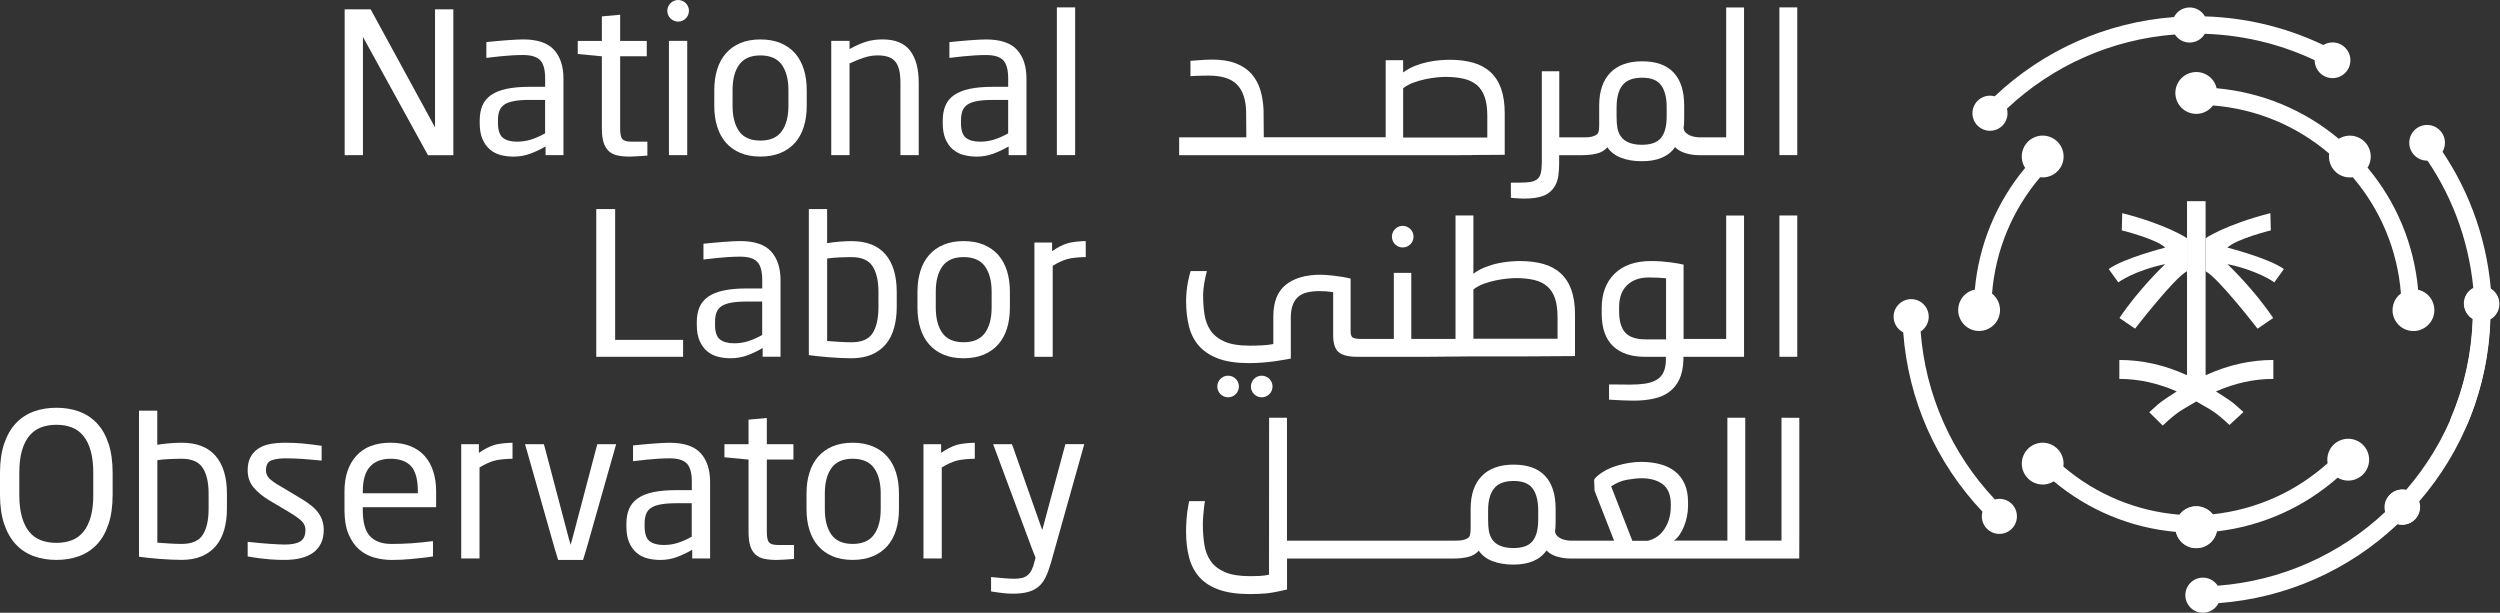 <svg width="204" height="50" viewBox="0 0 204 50" fill="none" xmlns="http://www.w3.org/2000/svg">
<rect x="0" y="0" width="204" height="50" fill="#333333" stroke="none"/>
<path d="M120.098 12.649C120.5 12.644 122.785 12.632 122.785 12.632V9.241C122.785 8.452 122.685 7.781 122.488 7.228C122.291 6.675 121.999 6.225 121.614 5.875C121.23 5.524 120.758 5.271 120.2 5.113C119.64 4.955 119 4.877 118.275 4.877C118.082 4.877 117.834 4.889 117.53 4.911C117.226 4.933 116.897 4.981 116.547 5.052C116.196 5.125 115.841 5.23 115.478 5.371C115.115 5.51 114.789 5.692 114.495 5.916V4.911H113.071V11.2H103.125L103.108 9.029C103.086 8.418 102.998 7.858 102.845 7.352C102.692 6.843 102.453 6.403 102.124 6.03C101.796 5.658 101.367 5.368 100.837 5.166C100.306 4.962 99.661 4.862 98.904 4.862C98.78 4.862 98.585 4.867 98.32 4.879C98.055 4.891 97.142 4.964 97.142 4.964V6.218C97.312 6.196 97.85 6.181 98.084 6.176C98.315 6.172 98.493 6.169 98.617 6.169C99.69 6.169 100.464 6.413 100.939 6.899C101.414 7.386 101.662 8.126 101.684 9.119L101.701 11.205H96.219V12.663H118.93C119.309 12.663 119.699 12.661 120.1 12.656M114.497 7.206C114.733 7.014 115.018 6.858 115.344 6.739C115.673 6.62 115.999 6.527 116.327 6.459C116.656 6.391 116.963 6.342 117.252 6.315C117.54 6.286 117.768 6.274 117.939 6.274C118.516 6.274 119.017 6.325 119.448 6.427C119.876 6.529 120.234 6.702 120.517 6.943C120.799 7.187 121.011 7.51 121.152 7.917C121.293 8.323 121.364 8.839 121.364 9.46V11.222H114.497V7.204V7.206Z" fill="white"/>
<path d="M124.38 16.204C125.034 16.204 125.563 16.126 125.964 15.968C126.366 15.81 126.68 15.532 126.906 15.138C127.03 14.912 127.115 14.646 127.159 14.342C127.203 14.038 127.227 13.704 127.227 13.341V12.662H129.109C129.528 12.662 129.917 12.621 130.28 12.536C130.643 12.451 130.935 12.278 131.161 12.02C131.421 12.404 131.796 12.689 132.288 12.877C132.78 13.064 133.342 13.156 133.975 13.156C135.253 13.156 136.156 12.772 136.686 12.003C136.901 12.229 137.185 12.395 137.543 12.502C137.899 12.609 138.264 12.662 138.636 12.662H142.314V0.609H140.856V11.204H138.636C138.546 11.204 138.432 11.192 138.298 11.17C138.162 11.148 138.03 11.109 137.899 11.051C137.77 10.995 137.653 10.915 137.551 10.815C137.448 10.713 137.392 10.584 137.38 10.425C137.402 10.301 137.417 10.16 137.422 10.002C137.426 9.844 137.429 9.698 137.429 9.561V8.612C137.429 7.424 137.142 6.526 136.565 5.917C135.988 5.306 135.136 5.002 134.004 5.002C132.872 5.002 132.006 5.314 131.402 5.934C130.798 6.555 130.494 7.448 130.494 8.614V10.243C130.494 10.435 130.477 10.598 130.443 10.735C130.421 10.847 130.36 10.934 130.265 10.997C130.168 11.061 130.058 11.107 129.934 11.141C129.81 11.175 129.683 11.195 129.552 11.2C129.423 11.204 129.318 11.207 129.238 11.207H127.237V5.815H125.813V13.242C125.813 13.614 125.784 13.911 125.728 14.133C125.672 14.354 125.57 14.52 125.424 14.632C125.278 14.743 125.085 14.819 124.847 14.853C124.611 14.887 124.304 14.904 123.932 14.904H123.287V16.141C123.401 16.163 123.82 16.18 124.007 16.192C124.195 16.204 124.314 16.209 124.372 16.209M131.916 8.731C131.916 7.952 132.076 7.358 132.398 6.952C132.719 6.545 133.254 6.341 133.999 6.341C134.744 6.341 135.25 6.548 135.55 6.959C135.849 7.373 136 7.962 136 8.731V9.51C136 10.289 135.847 10.868 135.542 11.248C135.238 11.628 134.712 11.815 133.965 11.815C133.422 11.815 132.982 11.708 132.643 11.494C132.305 11.28 132.084 10.934 131.981 10.46C131.935 10.199 131.913 9.883 131.913 9.51V8.731H131.916Z" fill="white"/>
<path d="M146.657 0.603H145.199V12.657H146.657V0.603Z" fill="white"/>
<path d="M135.722 30.421C135.586 30.676 135.391 30.876 135.138 31.017C134.885 31.158 134.578 31.256 134.223 31.307C133.867 31.358 133.463 31.385 133.011 31.385C132.831 31.385 132.592 31.382 132.297 31.377C132.003 31.372 131.489 31.37 131.297 31.37V32.609C131.353 32.621 131.725 32.631 131.874 32.643C132.02 32.653 132.183 32.663 132.356 32.667C132.531 32.672 132.706 32.677 132.882 32.684C133.057 32.689 133.201 32.692 133.315 32.692C133.902 32.692 134.442 32.638 134.934 32.531C135.425 32.424 135.846 32.244 136.197 31.988C136.547 31.733 136.825 31.394 137.027 30.971C137.231 30.547 137.343 30.019 137.365 29.386V29.116H139.653C139.846 29.116 140.053 29.121 140.272 29.116C140.493 29.111 140.907 29.116 140.907 29.116H142.314V17.585H140.856V27.658H137.38V21.592C136.949 21.495 135.902 21.3 134.734 21.3C133.446 21.3 132.451 21.646 131.75 22.334C131.049 23.023 130.698 23.963 130.698 25.148V25.572C130.698 26.76 131.003 27.646 131.613 28.235C132.224 28.821 133.098 29.116 134.242 29.116H135.936V29.425C135.924 29.834 135.851 30.168 135.715 30.423M134.274 27.692C133.517 27.692 132.969 27.512 132.628 27.149C132.29 26.787 132.12 26.205 132.12 25.404V25.066C132.12 24.287 132.336 23.688 132.772 23.269C133.208 22.851 133.797 22.641 134.544 22.641C134.827 22.641 135.075 22.646 135.289 22.658C135.503 22.67 135.725 22.688 135.951 22.709V27.694H134.274V27.692Z" fill="white"/>
<path d="M146.657 17.584H145.199V29.114H146.657V17.584Z" fill="white"/>
<path d="M145.691 34.085H145.37V44.114H142.412V34.085H140.954V44.114H136.59C136.76 44.002 136.914 43.841 137.057 43.632C137.198 43.422 137.32 43.191 137.422 42.935C137.524 42.682 137.602 42.412 137.658 42.13C137.714 41.847 137.744 41.57 137.744 41.3V40.978C137.744 40.401 137.651 39.905 137.464 39.486C137.276 39.068 137.013 38.727 136.675 38.462C136.337 38.196 135.933 38.002 135.463 37.877C134.993 37.753 134.482 37.69 133.929 37.69C133.591 37.69 133.25 37.719 132.912 37.775C132.574 37.831 132.245 37.909 131.928 38.004C131.612 38.099 131.32 38.218 131.055 38.359C130.789 38.5 130.56 38.656 130.368 38.824C130.188 38.97 130.139 39.048 130.081 39.145L130.115 40.046L131.709 44.116H128.146C128.056 44.116 127.941 44.104 127.807 44.082C127.671 44.06 127.54 44.021 127.408 43.963C127.279 43.907 127.162 43.826 127.06 43.727C126.958 43.624 126.902 43.495 126.89 43.337C126.912 43.213 126.926 43.072 126.931 42.913C126.936 42.755 126.939 42.609 126.939 42.473V41.524C126.939 40.336 126.651 39.438 126.074 38.829C125.498 38.218 124.646 37.914 123.514 37.914C122.382 37.914 121.515 38.225 120.912 38.846C120.308 39.467 120.004 40.36 120.004 41.524V43.152C120.004 43.344 119.987 43.507 119.953 43.644C119.931 43.758 119.87 43.843 119.775 43.907C119.68 43.97 119.568 44.016 119.444 44.05C119.32 44.084 119.193 44.104 119.062 44.109C118.933 44.114 118.828 44.116 118.748 44.116H105.017V34.087H103.559L103.552 45.387V46.896C103.315 46.952 103.038 46.986 102.773 46.998C102.507 47.01 102.257 47.015 102.018 47.015C101.147 47.015 100.458 46.906 99.949 46.684C99.44 46.462 99.053 46.161 98.788 45.776C98.523 45.391 98.35 44.939 98.272 44.42C98.192 43.899 98.153 43.347 98.153 42.758C98.153 42.565 98.165 42.332 98.187 42.054C98.209 41.777 98.269 41.156 98.323 40.893H97.035C97.001 41.064 96.904 41.567 96.882 41.767C96.86 41.964 96.841 42.164 96.824 42.361C96.807 42.558 96.794 42.745 96.79 42.921C96.785 43.096 96.782 43.24 96.782 43.354C96.782 44.157 96.867 44.875 97.035 45.508C97.206 46.141 97.491 46.679 97.892 47.12C98.294 47.56 98.827 47.896 99.494 48.127C100.161 48.359 100.991 48.475 101.986 48.475C102.483 48.475 102.945 48.456 103.369 48.417C103.792 48.378 104.666 48.196 105.022 48.103V45.576H118.616C119.035 45.576 119.424 45.535 119.787 45.45C120.15 45.365 120.442 45.192 120.668 44.934C120.929 45.318 121.304 45.603 121.795 45.791C122.287 45.978 122.849 46.071 123.482 46.071C124.76 46.071 125.663 45.686 126.194 44.917C126.408 45.143 126.693 45.309 127.05 45.416C127.406 45.523 127.771 45.576 128.143 45.576H146.818C146.818 45.576 146.825 43.576 146.825 43.405V34.09H145.689L145.691 34.085ZM125.517 42.417C125.517 43.196 125.364 43.775 125.059 44.155C124.755 44.535 124.229 44.722 123.482 44.722C122.939 44.722 122.499 44.615 122.16 44.401C121.822 44.187 121.6 43.841 121.498 43.366C121.452 43.106 121.43 42.789 121.43 42.417V41.638C121.43 40.859 121.591 40.265 121.914 39.859C122.236 39.452 122.771 39.248 123.516 39.248C124.261 39.248 124.767 39.455 125.067 39.866C125.366 40.28 125.517 40.869 125.517 41.638V42.417ZM136.337 41.331C136.337 42.02 136.169 42.626 135.835 43.145C135.502 43.666 135.042 43.992 134.453 44.128H133.199L131.471 39.686C131.89 39.404 132.33 39.223 132.793 39.143C133.255 39.065 133.635 39.024 133.929 39.024C134.674 39.024 135.263 39.192 135.692 39.525C136.12 39.859 136.337 40.399 136.337 41.144V41.331Z" fill="white"/>
<path d="M35.499 10.303V10.395L35.448 10.303L30.244 0.759H28.124V12.661C28.124 12.661 28.153 12.639 28.209 12.661C28.265 12.683 28.431 12.661 28.431 12.661H29.616V3.015C29.616 3.015 29.662 3.1 29.684 3.134L34.922 12.664H36.992V0.761H35.499V10.305V10.303Z" fill="white"/>
<path d="M44.519 11.947V12.658H45.977V6.402C45.977 5.407 45.719 4.628 45.205 4.063C44.691 3.498 43.847 3.216 42.671 3.216C42.094 3.216 40.485 3.342 39.687 3.437V4.723C40.025 4.688 41.432 4.489 42.671 4.489C43.338 4.489 43.808 4.63 44.078 4.912C44.348 5.195 44.484 5.691 44.484 6.404V7.084H43.231C42.474 7.084 41.834 7.14 41.315 7.254C40.794 7.368 40.376 7.539 40.052 7.77C39.731 8.001 39.497 8.291 39.356 8.634C39.215 8.98 39.144 9.377 39.144 9.829V10.034C39.144 10.564 39.219 11.005 39.373 11.355C39.526 11.706 39.728 11.988 39.984 12.203C40.237 12.417 40.532 12.568 40.865 12.653C41.198 12.738 41.547 12.779 41.907 12.779C42.381 12.779 42.834 12.702 43.263 12.543C43.691 12.385 44.11 12.188 44.516 11.949M41.04 11.246C40.77 11.037 40.634 10.628 40.634 10.017V9.812C40.634 9.508 40.673 9.25 40.753 9.041C40.831 8.831 40.967 8.661 41.16 8.532C41.352 8.403 41.617 8.306 41.955 8.245C42.294 8.181 42.717 8.152 43.226 8.152H44.48V10.881C44.073 11.107 43.688 11.278 43.326 11.39C42.963 11.502 42.586 11.56 42.189 11.56C41.693 11.56 41.308 11.455 41.035 11.246" fill="white"/>
<path d="M49.114 10.505C49.114 10.97 49.163 11.347 49.258 11.642C49.353 11.936 49.494 12.167 49.681 12.338C49.869 12.508 50.105 12.622 50.395 12.686C50.682 12.749 51.025 12.778 51.419 12.778C51.578 12.778 51.758 12.771 51.962 12.754C52.167 12.737 52.658 12.717 52.826 12.695V11.559H51.522C51.183 11.559 50.945 11.498 50.808 11.374C50.672 11.25 50.604 10.957 50.604 10.495V4.592H52.775V3.339H50.604V1.202L49.112 1.338V3.339H47.145V4.407L49.112 4.595V10.512L49.114 10.505Z" fill="white"/>
<path d="M56.078 3.334H54.927H54.689H54.586V12.659H56.078V3.334Z" fill="white"/>
<path d="M65.829 7.353C65.829 6.732 65.751 6.165 65.592 5.659C65.434 5.15 65.196 4.715 64.882 4.354C64.565 3.992 64.168 3.712 63.694 3.514C63.219 3.317 62.671 3.218 62.048 3.218C61.425 3.218 60.882 3.317 60.413 3.514C59.943 3.712 59.551 3.992 59.234 4.354C58.918 4.717 58.679 5.15 58.524 5.659C58.365 6.168 58.285 6.732 58.285 7.353V8.641C58.285 9.261 58.363 9.829 58.524 10.335C58.682 10.844 58.918 11.279 59.234 11.64C59.551 12.002 59.943 12.282 60.413 12.479C60.882 12.677 61.428 12.776 62.048 12.776C62.669 12.776 63.219 12.677 63.694 12.479C64.168 12.282 64.563 12.002 64.882 11.64C65.198 11.277 65.434 10.844 65.592 10.335C65.751 9.826 65.829 9.261 65.829 8.641V7.353ZM64.336 8.641C64.336 9.522 64.151 10.216 63.786 10.717C63.419 11.221 62.839 11.472 62.048 11.472C61.257 11.472 60.666 11.216 60.31 10.71C59.955 10.201 59.777 9.512 59.777 8.641V7.353C59.777 6.472 59.957 5.778 60.32 5.277C60.683 4.773 61.257 4.522 62.048 4.522C62.839 4.522 63.433 4.775 63.794 5.284C64.154 5.793 64.336 6.482 64.336 7.353V8.641Z" fill="white"/>
<path d="M74.967 12.66V6.743C74.967 5.613 74.733 4.742 74.263 4.131C73.794 3.52 73.046 3.216 72.017 3.216C71.508 3.216 71.05 3.282 70.644 3.413C70.237 3.544 69.797 3.742 69.322 4.004V3.333H67.83V12.658H69.322V5.18C69.719 4.988 70.108 4.83 70.493 4.705C70.878 4.581 71.25 4.52 71.613 4.52C71.929 4.52 72.207 4.557 72.443 4.63C72.679 4.703 72.876 4.825 73.027 4.993C73.18 5.163 73.292 5.389 73.365 5.679C73.438 5.966 73.475 6.324 73.475 6.753V12.658H74.967V12.66Z" fill="white"/>
<path d="M87.732 0.603H86.24V12.657H87.732V0.603Z" fill="white"/>
<path d="M48.655 17.061V29.114H55.741V27.734H50.196V17.061H48.655Z" fill="white"/>
<path d="M71.119 28.937C71.582 28.74 71.966 28.46 72.273 28.097C72.578 27.734 72.804 27.294 72.952 26.775C73.098 26.255 73.174 25.68 73.174 25.047V23.828C73.174 22.494 72.865 21.469 72.249 20.751C71.633 20.033 70.708 19.675 69.476 19.675C69.204 19.675 68.887 19.69 68.527 19.716C68.164 19.746 67.821 19.787 67.493 19.843V17.061H66.001V28.976C66.882 29.102 68.349 29.234 69.476 29.234C70.109 29.234 70.657 29.134 71.122 28.937M67.495 27.827V21.097C67.631 21.075 67.787 21.055 67.962 21.038C68.138 21.021 68.315 21.009 68.496 21.004C68.676 20.999 68.851 20.992 69.021 20.987C69.192 20.982 69.343 20.98 69.479 20.98C70.304 20.98 70.879 21.228 71.2 21.725C71.521 22.221 71.682 22.922 71.682 23.828V25.047C71.682 25.974 71.523 26.685 71.207 27.184C70.891 27.681 70.314 27.929 69.479 27.929C69.184 27.929 68.853 27.917 68.488 27.895C68.121 27.873 67.79 27.851 67.498 27.827" fill="white"/>
<path d="M81.461 28.098C81.778 27.737 82.014 27.302 82.172 26.793C82.33 26.284 82.408 25.72 82.408 25.099V23.811C82.408 23.191 82.33 22.623 82.172 22.115C82.014 21.606 81.775 21.17 81.461 20.81C81.145 20.45 80.748 20.17 80.273 19.97C79.799 19.773 79.251 19.673 78.628 19.673C78.005 19.673 77.462 19.773 76.992 19.97C76.522 20.167 76.13 20.447 75.814 20.81C75.498 21.173 75.259 21.606 75.103 22.115C74.945 22.623 74.865 23.188 74.865 23.811V25.099C74.865 25.72 74.943 26.287 75.103 26.793C75.261 27.302 75.498 27.737 75.814 28.098C76.13 28.46 76.522 28.74 76.992 28.937C77.462 29.135 78.007 29.234 78.628 29.234C79.249 29.234 79.799 29.135 80.273 28.937C80.748 28.74 81.142 28.46 81.461 28.098ZM80.918 25.096C80.918 25.978 80.733 26.671 80.368 27.173C80.001 27.677 79.421 27.927 78.63 27.927C77.839 27.927 77.248 27.674 76.892 27.165C76.537 26.657 76.359 25.968 76.359 25.096V23.809C76.359 22.928 76.539 22.234 76.902 21.733C77.265 21.229 77.839 20.978 78.63 20.978C79.421 20.978 80.015 21.231 80.376 21.74C80.736 22.248 80.918 22.937 80.918 23.809V25.096Z" fill="white"/>
<path d="M85.85 20.496V19.79H84.409V29.115H85.901V21.689C86.33 21.428 86.729 21.246 87.096 21.139C87.464 21.031 88.201 20.978 88.596 20.978V19.673C88.211 19.673 87.469 19.736 87.079 19.861C86.69 19.987 86.279 20.199 85.85 20.496Z" fill="white"/>
<path d="M7.899 34.526C7.49 34.098 7.008 33.781 6.446 33.577C5.886 33.372 5.27 33.273 4.603 33.273C3.936 33.273 3.32 33.375 2.76 33.577C2.2 33.781 1.716 34.098 1.307 34.526C0.898 34.957 0.579 35.507 0.348 36.179C0.117 36.851 0 37.656 0 38.596V40.365C0 41.303 0.117 42.108 0.348 42.783C0.579 43.454 0.901 44.007 1.307 44.435C1.714 44.866 2.198 45.18 2.76 45.385C3.32 45.589 3.936 45.689 4.603 45.689C5.27 45.689 5.886 45.587 6.446 45.385C7.005 45.18 7.49 44.864 7.899 44.435C8.305 44.007 8.624 43.454 8.85 42.783C9.077 42.111 9.191 41.305 9.191 40.365V38.596C9.191 37.659 9.077 36.853 8.85 36.179C8.624 35.507 8.308 34.954 7.899 34.526ZM7.614 40.365C7.614 41.079 7.543 41.682 7.402 42.179C7.261 42.675 7.061 43.084 6.801 43.398C6.543 43.715 6.226 43.944 5.854 44.085C5.482 44.226 5.065 44.297 4.603 44.297C4.14 44.297 3.722 44.226 3.342 44.085C2.965 43.944 2.646 43.715 2.388 43.398C2.13 43.082 1.928 42.675 1.787 42.179C1.645 41.682 1.575 41.076 1.575 40.365V38.596C1.575 37.883 1.645 37.279 1.787 36.782C1.928 36.286 2.13 35.879 2.395 35.56C2.66 35.244 2.979 35.015 3.349 34.874C3.722 34.733 4.138 34.662 4.6 34.662C5.063 34.662 5.479 34.733 5.852 34.874C6.224 35.015 6.538 35.244 6.798 35.56C7.057 35.877 7.259 36.283 7.4 36.782C7.541 37.279 7.611 37.885 7.611 38.596V40.365H7.614Z" fill="white"/>
<path d="M24.548 40.672L22.871 39.671C22.474 39.445 22.182 39.238 21.99 39.053C21.797 38.865 21.703 38.644 21.703 38.383C21.703 37.955 21.846 37.682 22.136 37.571C22.423 37.459 22.805 37.4 23.28 37.4C23.755 37.4 24.239 37.417 24.728 37.451C25.22 37.485 25.953 37.561 26.245 37.583V36.378C25.848 36.31 25.105 36.227 24.66 36.185C24.215 36.147 23.752 36.127 23.277 36.127C22.837 36.127 22.43 36.161 22.058 36.229C21.686 36.297 21.362 36.419 21.092 36.594C20.821 36.77 20.605 37.001 20.447 37.291C20.288 37.578 20.21 37.943 20.21 38.383C20.21 38.926 20.369 39.386 20.685 39.766C21.002 40.146 21.42 40.492 21.939 40.808L23.65 41.825C24.137 42.12 24.47 42.363 24.65 42.553C24.83 42.745 24.923 42.972 24.923 43.232C24.923 43.695 24.782 44.011 24.499 44.182C24.217 44.352 23.798 44.435 23.246 44.435C23.088 44.435 22.9 44.43 22.686 44.418C22.472 44.406 22.241 44.393 21.99 44.376C21.741 44.359 21.496 44.34 21.252 44.318C21.009 44.296 20.413 44.235 20.21 44.213V45.404C20.532 45.457 20.997 45.537 21.245 45.564C21.493 45.593 21.739 45.618 21.983 45.64C22.226 45.661 22.457 45.676 22.679 45.681C22.9 45.686 23.088 45.688 23.246 45.688C23.72 45.688 24.154 45.64 24.543 45.545C24.933 45.45 25.266 45.301 25.544 45.104C25.821 44.907 26.035 44.651 26.189 44.342C26.342 44.031 26.417 43.661 26.417 43.232C26.417 42.736 26.281 42.288 26.011 41.894C25.741 41.499 25.254 41.09 24.553 40.674" fill="white"/>
<path d="M34.648 37.203C34.339 36.858 33.952 36.592 33.49 36.407C33.027 36.22 32.487 36.127 31.866 36.127C30.649 36.127 29.717 36.483 29.074 37.196C28.432 37.909 28.11 38.875 28.11 40.095V41.621C28.11 42.412 28.22 43.067 28.441 43.588C28.663 44.109 28.95 44.523 29.305 44.834C29.661 45.146 30.072 45.365 30.535 45.496C30.997 45.625 31.472 45.691 31.959 45.691C32.536 45.691 33.064 45.667 33.543 45.615C34.023 45.564 34.846 45.494 35.332 45.404V44.153C34.936 44.209 34.103 44.301 33.543 44.335C32.983 44.369 32.455 44.386 31.959 44.386C31.18 44.386 30.591 44.177 30.196 43.758C29.8 43.34 29.602 42.629 29.602 41.621V41.385H35.588V40.097C35.588 39.498 35.51 38.953 35.352 38.462C35.194 37.97 34.96 37.551 34.651 37.208M34.098 40.251H29.605V40.097C29.605 39.182 29.8 38.51 30.189 38.079C30.578 37.651 31.141 37.434 31.876 37.434C32.611 37.434 33.178 37.639 33.546 38.045C33.913 38.452 34.096 39.136 34.096 40.097V40.251H34.098Z" fill="white"/>
<path d="M48.654 36.567L46.704 43.959C46.648 44.164 46.563 44.451 46.563 44.451C46.563 44.451 46.478 44.164 46.419 43.959L44.47 36.567C44.402 36.353 44.382 36.246 44.382 36.246H42.841C42.841 36.246 42.951 36.618 42.961 36.652L45.249 44.721C45.361 45.106 45.543 45.688 45.543 45.688H47.578C47.578 45.688 47.761 45.106 47.873 44.721L50.161 36.652C50.173 36.618 50.28 36.246 50.28 36.246H48.739C48.739 36.246 48.72 36.353 48.652 36.567" fill="white"/>
<path d="M72.409 37.264C72.092 36.901 71.695 36.621 71.221 36.424C70.746 36.227 70.198 36.127 69.575 36.127C68.952 36.127 68.409 36.227 67.939 36.424C67.47 36.621 67.078 36.901 66.761 37.264C66.445 37.627 66.206 38.06 66.051 38.569C65.892 39.077 65.812 39.642 65.812 40.265V41.553C65.812 42.173 65.89 42.741 66.051 43.247C66.209 43.756 66.445 44.191 66.761 44.552C67.078 44.914 67.47 45.194 67.939 45.391C68.409 45.589 68.954 45.688 69.575 45.688C70.196 45.688 70.746 45.589 71.221 45.391C71.695 45.194 72.09 44.914 72.409 44.552C72.725 44.191 72.961 43.756 73.119 43.247C73.277 42.738 73.355 42.173 73.355 41.553V40.265C73.355 39.644 73.277 39.077 73.119 38.569C72.961 38.06 72.722 37.624 72.409 37.264ZM71.866 41.553C71.866 42.434 71.681 43.128 71.316 43.629C70.948 44.133 70.369 44.384 69.578 44.384C68.787 44.384 68.195 44.13 67.84 43.622C67.484 43.113 67.307 42.424 67.307 41.553V40.265C67.307 39.384 67.487 38.69 67.849 38.189C68.212 37.685 68.787 37.434 69.578 37.434C70.369 37.434 70.963 37.687 71.323 38.196C71.683 38.705 71.866 39.394 71.866 40.265V41.553Z" fill="white"/>
<path d="M77.772 12.202C78.025 12.416 78.32 12.567 78.653 12.652C78.987 12.737 79.335 12.779 79.695 12.779C80.17 12.779 80.623 12.701 81.051 12.543C81.48 12.384 81.898 12.187 82.305 11.949V12.659H82.643H83.422H83.658H83.76V6.404C83.76 5.408 83.502 4.629 82.989 4.065C82.475 3.5 81.63 3.218 80.455 3.218C79.878 3.218 78.269 3.344 77.471 3.439V4.724C77.809 4.69 79.216 4.491 80.455 4.491C81.122 4.491 81.591 4.632 81.862 4.914C82.132 5.196 82.268 5.693 82.268 6.406V7.085H81.015C80.258 7.085 79.617 7.141 79.099 7.256C78.578 7.37 78.159 7.541 77.836 7.772C77.514 8.003 77.281 8.293 77.139 8.636C76.998 8.982 76.928 9.378 76.928 9.831V10.036C76.928 10.566 77.003 11.007 77.156 11.357C77.31 11.708 77.512 11.99 77.767 12.204M78.42 9.814C78.42 9.51 78.459 9.252 78.539 9.042C78.617 8.833 78.753 8.663 78.946 8.534C79.138 8.405 79.403 8.307 79.742 8.246C80.08 8.183 80.504 8.154 81.012 8.154H82.266V10.883C81.859 11.109 81.475 11.279 81.112 11.391C80.749 11.503 80.372 11.562 79.975 11.562C79.479 11.562 79.094 11.457 78.822 11.248C78.551 11.038 78.415 10.629 78.415 10.018V9.814H78.42Z" fill="white"/>
<path d="M60.98 28.995C61.408 28.837 61.827 28.639 62.233 28.401V29.112H63.691V22.856C63.691 21.86 63.433 21.081 62.92 20.517C62.406 19.952 61.562 19.67 60.386 19.67C59.809 19.67 58.2 19.796 57.402 19.891V21.176C57.74 21.142 59.147 20.943 60.386 20.943C61.053 20.943 61.523 21.084 61.793 21.366C62.063 21.649 62.199 22.145 62.199 22.858V23.538H60.946C60.189 23.538 59.549 23.593 59.03 23.708C58.509 23.822 58.09 23.993 57.767 24.224C57.446 24.455 57.212 24.745 57.071 25.088C56.929 25.434 56.859 25.83 56.859 26.283V26.488C56.859 27.018 56.934 27.459 57.088 27.809C57.241 28.16 57.443 28.442 57.699 28.657C57.952 28.871 58.246 29.022 58.58 29.107C58.913 29.192 59.261 29.233 59.622 29.233C60.096 29.233 60.549 29.155 60.977 28.997M58.349 26.471V26.266C58.349 25.962 58.388 25.704 58.468 25.494C58.546 25.285 58.682 25.115 58.874 24.986C59.067 24.857 59.332 24.759 59.67 24.699C60.009 24.635 60.432 24.606 60.941 24.606H62.194V27.335C61.788 27.561 61.403 27.732 61.041 27.843C60.678 27.958 60.301 28.014 59.904 28.014C59.407 28.014 59.023 27.909 58.75 27.7C58.48 27.491 58.344 27.082 58.344 26.471" fill="white"/>
<path d="M121.213 21.793C120.85 21.931 120.524 22.114 120.229 22.338V17.584H118.771V27.656H115.161V22.265H113.737V27.656H111.091C110.741 27.656 110.507 27.62 110.388 27.547C110.269 27.474 110.21 27.301 110.21 27.031V22.732C109.4 22.532 108.244 22.418 107.769 22.418C106.559 22.418 105.612 22.688 104.928 23.231C104.244 23.774 103.903 24.643 103.903 25.843V28.073C103.643 28.129 103.324 28.165 102.979 28.182C102.633 28.199 102.297 28.206 101.971 28.206C101.099 28.206 100.413 28.092 99.912 27.868C99.408 27.642 99.03 27.34 98.775 26.96C98.522 26.581 98.356 26.14 98.283 25.639C98.21 25.135 98.174 24.67 98.174 24.105C98.174 23.423 98.349 22.625 98.48 22.121H97.159C97.049 22.413 96.786 23.46 96.786 24.546C96.786 25.315 96.864 26.013 97.022 26.639C97.18 27.267 97.458 27.8 97.852 28.241C98.247 28.681 98.772 29.022 99.43 29.265C100.084 29.509 100.914 29.63 101.922 29.63C103.504 29.63 104.911 29.336 105.33 29.258V25.943C105.33 25.514 105.383 25.157 105.491 24.874C105.598 24.592 105.751 24.368 105.948 24.205C106.145 24.042 106.389 23.925 106.676 23.857C106.963 23.788 107.289 23.755 107.652 23.755C107.856 23.755 108.039 23.759 108.202 23.771C108.365 23.784 108.56 23.806 108.786 23.84V27.35C108.786 28.017 108.932 28.477 109.227 28.732C109.521 28.985 110.023 29.114 110.736 29.114H116.517L120.229 29.08H124.662C125.041 29.08 125.431 29.078 125.832 29.073C126.234 29.068 128.52 29.056 128.52 29.056V25.665C128.52 24.877 128.42 24.205 128.223 23.652C128.026 23.1 127.733 22.649 127.349 22.299C126.964 21.948 126.492 21.695 125.932 21.537C125.372 21.379 124.732 21.301 124.009 21.301C123.817 21.301 123.569 21.313 123.264 21.335C122.96 21.357 122.632 21.405 122.281 21.476C121.931 21.547 121.575 21.656 121.213 21.795M123.671 22.691C124.248 22.691 124.749 22.742 125.18 22.844C125.609 22.946 125.966 23.119 126.249 23.36C126.531 23.604 126.743 23.927 126.884 24.336C127.025 24.743 127.096 25.256 127.096 25.879V27.642H120.229V23.623C120.465 23.431 120.748 23.275 121.076 23.158C121.405 23.039 121.731 22.946 122.06 22.878C122.388 22.81 122.695 22.764 122.985 22.735C123.272 22.705 123.501 22.693 123.671 22.693" fill="white"/>
<path d="M54.64 36.127C54.063 36.127 52.454 36.254 51.656 36.349V37.634C51.994 37.6 53.401 37.4 54.64 37.4C55.307 37.4 55.777 37.541 56.047 37.824C56.317 38.106 56.453 38.603 56.453 39.316V39.995H55.2C54.443 39.995 53.803 40.051 53.284 40.165C52.763 40.277 52.344 40.45 52.021 40.681C51.699 40.913 51.466 41.202 51.325 41.545C51.183 41.891 51.113 42.288 51.113 42.741V42.945C51.113 43.476 51.188 43.916 51.342 44.267C51.495 44.617 51.697 44.9 51.953 45.114C52.208 45.328 52.5 45.479 52.834 45.564C53.167 45.649 53.515 45.691 53.876 45.691C54.35 45.691 54.803 45.613 55.231 45.455C55.66 45.296 56.078 45.099 56.485 44.861V45.572H57.943V39.316C57.943 38.32 57.685 37.541 57.171 36.977C56.658 36.412 55.813 36.13 54.637 36.13M56.451 43.792C56.044 44.019 55.66 44.189 55.297 44.301C54.934 44.415 54.557 44.471 54.16 44.471C53.664 44.471 53.279 44.367 53.007 44.157C52.736 43.948 52.6 43.539 52.6 42.928V42.724C52.6 42.419 52.639 42.161 52.719 41.952C52.797 41.743 52.934 41.572 53.126 41.443C53.318 41.314 53.583 41.217 53.922 41.156C54.26 41.095 54.684 41.063 55.192 41.063H56.446V43.792H56.451Z" fill="white"/>
<path d="M14.818 36.127C14.548 36.127 14.229 36.142 13.869 36.169C13.506 36.198 13.163 36.239 12.834 36.295V33.513H11.342V45.428C12.223 45.554 13.691 45.686 14.818 45.686C15.451 45.686 15.999 45.586 16.464 45.389C16.926 45.192 17.311 44.912 17.617 44.549C17.922 44.189 18.148 43.746 18.297 43.227C18.443 42.709 18.518 42.132 18.518 41.499V40.28C18.518 38.946 18.209 37.921 17.593 37.203C16.977 36.485 16.052 36.127 14.821 36.127M17.023 41.502C17.023 42.429 16.865 43.14 16.549 43.639C16.232 44.135 15.655 44.384 14.821 44.384C14.526 44.384 14.195 44.372 13.83 44.35C13.462 44.328 13.131 44.306 12.839 44.282V37.551C12.976 37.529 13.129 37.507 13.304 37.493C13.479 37.476 13.657 37.464 13.837 37.459C14.017 37.454 14.193 37.447 14.363 37.442C14.533 37.437 14.684 37.434 14.821 37.434C15.646 37.434 16.22 37.683 16.542 38.179C16.863 38.676 17.023 39.377 17.023 40.282V41.502Z" fill="white"/>
<path d="M76.796 36.952V36.246H75.355V45.571H76.847V38.144C77.275 37.886 77.675 37.701 78.042 37.594C78.41 37.487 79.147 37.434 79.542 37.434V36.129C79.157 36.129 78.415 36.192 78.025 36.319C77.636 36.445 77.224 36.657 76.796 36.954" fill="white"/>
<path d="M39.077 36.952V36.246H37.636V45.571H39.128V38.144C39.556 37.886 39.956 37.701 40.323 37.594C40.691 37.487 41.428 37.434 41.822 37.434V36.129C41.438 36.129 40.695 36.192 40.306 36.319C39.916 36.445 39.505 36.657 39.077 36.954" fill="white"/>
<path d="M62.777 44.28C62.641 44.156 62.573 43.864 62.573 43.401V37.498H64.744V36.245H62.573V34.108L61.081 34.244V36.245H59.114V37.313L61.081 37.501V43.418C61.081 43.883 61.129 44.26 61.224 44.555C61.319 44.849 61.46 45.081 61.648 45.251C61.835 45.421 62.071 45.536 62.361 45.599C62.648 45.66 62.991 45.692 63.386 45.692C63.544 45.692 63.724 45.684 63.928 45.667C64.133 45.65 64.625 45.631 64.793 45.609V44.472H63.488C63.15 44.472 62.911 44.409 62.777 44.287" fill="white"/>
<path d="M85.048 43.259L82.694 36.567C82.607 36.353 82.577 36.246 82.577 36.246H81.037C81.037 36.246 81.178 36.618 81.192 36.653L84.191 44.722C84.286 44.972 84.418 45.303 84.498 45.505L84.43 45.783C84.362 46.077 84.279 46.316 84.184 46.503C84.089 46.691 83.975 46.837 83.846 46.944C83.717 47.051 83.561 47.124 83.381 47.166C83.201 47.204 82.991 47.224 82.753 47.224C82.56 47.224 82.31 47.212 81.998 47.19C81.686 47.168 81.063 47.109 80.871 47.088V48.261C81.153 48.309 81.63 48.373 81.896 48.402C82.161 48.431 82.412 48.443 82.65 48.443C83.137 48.443 83.546 48.397 83.88 48.307C84.213 48.217 84.498 48.073 84.737 47.874C84.973 47.677 85.17 47.419 85.321 47.102C85.474 46.786 85.618 46.396 85.754 45.931L88.478 36.239H86.937L85.048 43.251V43.259Z" fill="white"/>
<path d="M114.125 20.126C114.575 20.314 115.091 20.099 115.276 19.649C115.464 19.199 115.25 18.683 114.799 18.498C114.349 18.31 113.833 18.524 113.648 18.975C113.461 19.425 113.675 19.941 114.125 20.126Z" fill="white"/>
<path d="M102.143 31.201C101.956 31.652 102.17 32.168 102.62 32.353C103.07 32.54 103.586 32.326 103.771 31.876C103.959 31.425 103.745 30.909 103.294 30.724C102.844 30.537 102.328 30.751 102.143 31.201Z" fill="white"/>
<path d="M99.4 31.201C99.213 31.652 99.427 32.168 99.877 32.353C100.327 32.54 100.843 32.326 101.028 31.876C101.216 31.425 101.002 30.909 100.551 30.724C100.101 30.537 99.585 30.751 99.4 31.201Z" fill="white"/>
<path d="M54.999 1.696C55.449 1.884 55.965 1.67 56.15 1.219C56.338 0.769 56.124 0.253 55.673 0.068C55.223 -0.12 54.707 0.095 54.522 0.545C54.334 0.995 54.549 1.511 54.999 1.696Z" fill="white"/>
<path d="M178.449 30.612C176.633 29.782 174.805 29.373 172.938 29.373V30.919C174.51 30.919 176.066 31.259 177.621 31.941C176.56 32.642 176.446 32.642 175.379 33.64L176.477 34.725C177.731 33.552 177.986 33.491 179.223 32.761C180.459 33.491 180.669 33.504 181.922 34.677L183.066 33.623C182 32.627 181.883 32.642 180.822 31.941C182.377 31.259 183.93 30.919 185.505 30.919V29.373C183.641 29.373 181.813 29.784 179.994 30.612" fill="white"/>
<path d="M177.469 2.812C177.729 3.218 178.19 3.484 178.708 3.472C179.224 3.459 179.669 3.175 179.913 2.758C183.294 2.863 186.624 3.725 189.613 5.278C189.961 5.46 190.392 5.324 190.572 4.976C190.754 4.628 190.618 4.197 190.27 4.017C187.081 2.359 183.53 1.444 179.923 1.337C179.672 0.891 179.188 0.597 178.642 0.609C178.097 0.621 177.63 0.938 177.398 1.393C171.905 1.807 166.778 4.07 162.767 7.858C162.275 7.721 161.725 7.855 161.348 8.25C160.803 8.822 160.822 9.73 161.394 10.275C161.966 10.82 162.874 10.801 163.419 10.229C163.777 9.854 163.889 9.338 163.765 8.87C167.526 5.329 172.326 3.209 177.469 2.814" fill="white"/>
<path d="M162.78 40.753C159.236 36.992 157.119 32.202 156.724 27.049C157.131 26.788 157.396 26.328 157.384 25.81C157.364 25.018 156.71 24.393 155.919 24.41C155.127 24.43 154.502 25.084 154.519 25.875C154.531 26.421 154.848 26.888 155.303 27.119C155.714 32.625 157.975 37.742 161.768 41.753C161.634 42.245 161.765 42.792 162.16 43.17C162.732 43.715 163.64 43.696 164.185 43.123C164.73 42.551 164.711 41.644 164.139 41.098C163.764 40.74 163.245 40.629 162.78 40.753Z" fill="white"/>
<path d="M201.088 24.84C201.097 25.358 201.382 25.806 201.798 26.049C201.621 31.215 199.705 36.09 196.322 39.995C195.849 39.89 195.338 40.024 194.978 40.399C194.428 40.968 194.445 41.876 195.015 42.424C195.584 42.974 196.492 42.957 197.04 42.387C197.419 41.993 197.527 41.44 197.373 40.954C200.993 36.789 203.037 31.58 203.22 26.062C203.663 25.811 203.96 25.331 203.95 24.786C203.936 23.995 203.283 23.365 202.49 23.379C201.699 23.394 201.068 24.046 201.083 24.84" fill="white"/>
<path d="M195.013 40.38C194.656 40.755 194.544 41.273 194.668 41.741C190.907 45.285 186.114 47.4 180.964 47.794C180.703 47.388 180.243 47.123 179.725 47.135C178.934 47.154 178.308 47.809 178.325 48.6C178.345 49.391 178.999 50.017 179.79 50C180.336 49.987 180.803 49.671 181.034 49.216C186.538 48.802 191.657 46.543 195.668 42.751C196.16 42.885 196.708 42.751 197.085 42.359C197.63 41.787 197.611 40.879 197.039 40.334C196.467 39.788 195.559 39.808 195.013 40.38Z" fill="white"/>
<path d="M203.251 23.552C202.862 19.186 201.306 15.077 198.748 11.581C198.383 11.876 198.011 12.188 197.616 12.441C199.977 15.673 201.428 19.463 201.82 23.491C201.353 23.737 201.036 24.229 201.051 24.794C201.063 25.312 201.35 25.758 201.769 26.001C201.686 28.796 201.095 31.509 200.007 34.082C199.853 34.445 200.024 34.861 200.384 35.015C200.479 35.056 200.579 35.073 200.678 35.071C200.949 35.063 201.204 34.903 201.319 34.637C202.482 31.889 203.11 28.993 203.193 26.008C203.636 25.755 203.93 25.276 203.916 24.728C203.904 24.234 203.643 23.803 203.254 23.552" fill="white"/>
<path d="M198.513 24.649C198.294 24.121 197.839 23.761 197.32 23.641C196.989 19.963 195.558 16.514 193.192 13.678C193.24 13.598 193.287 13.515 193.323 13.428C193.683 12.556 193.27 11.558 192.401 11.198C191.873 10.979 191.298 11.047 190.845 11.327C188.01 8.959 184.56 7.532 180.878 7.201C180.856 7.111 180.829 7.021 180.792 6.931C180.432 6.06 179.434 5.646 178.563 6.008C177.691 6.371 177.278 7.367 177.64 8.238C178 9.11 178.998 9.523 179.87 9.161C180.164 9.039 180.405 8.844 180.581 8.606C184.093 8.886 187.379 10.246 190.059 12.53C189.95 13.284 190.356 14.046 191.094 14.35C191.388 14.472 191.695 14.504 191.989 14.462C194.273 17.142 195.636 20.433 195.916 23.941C195.305 24.396 195.056 25.223 195.361 25.959C195.721 26.83 196.719 27.244 197.59 26.881C198.462 26.521 198.875 25.523 198.513 24.651" fill="white"/>
<path d="M162.55 23.962C162.827 20.45 164.19 17.152 166.474 14.464C167.216 14.557 167.961 14.15 168.26 13.425C168.621 12.553 168.207 11.556 167.335 11.195C166.464 10.835 165.466 11.249 165.106 12.118C164.882 12.658 164.957 13.245 165.252 13.7C162.9 16.531 161.476 19.968 161.145 23.631C161.043 23.653 160.941 23.682 160.841 23.724C159.97 24.084 159.556 25.082 159.919 25.953C160.281 26.825 161.277 27.238 162.148 26.876C163.02 26.516 163.433 25.518 163.071 24.646C162.954 24.366 162.771 24.133 162.55 23.957" fill="white"/>
<path d="M178.562 41.445C178.267 41.567 178.026 41.761 177.851 42C174.341 41.718 171.055 40.357 168.373 38.074C168.482 37.319 168.073 36.56 167.338 36.255C166.467 35.895 165.469 36.309 165.109 37.178C164.748 38.049 165.162 39.047 166.031 39.408C166.562 39.627 167.136 39.559 167.589 39.276C170.425 41.645 173.874 43.073 177.554 43.404C177.576 43.495 177.603 43.585 177.639 43.675C178 44.546 178.998 44.96 179.869 44.597C180.741 44.237 181.154 43.239 180.792 42.367C180.431 41.496 179.433 41.082 178.562 41.445Z" fill="white"/>
<path d="M185.492 25.948L184.216 26.82C184.216 26.82 181.023 22.679 179.976 22.131V19.437C179.976 19.437 181.573 18.339 185.263 17.392L185.299 18.797C185.299 18.797 182.461 19.5 181.758 20.206C181.758 20.206 185.158 21.07 186.366 21.956L185.582 23.042C185.582 23.042 184.333 22.095 181.758 21.552C181.758 21.552 183.89 23.56 185.489 25.948" fill="white"/>
<path d="M172.945 25.948L174.221 26.82C174.221 26.82 177.414 22.679 178.461 22.131V19.437C178.461 19.437 176.864 18.339 173.174 17.392L173.137 18.797C173.137 18.797 175.976 19.5 176.679 20.206C176.679 20.206 173.279 21.07 172.071 21.956L172.855 23.042C172.855 23.042 174.104 22.095 176.679 21.552C176.679 21.552 174.547 23.56 172.948 25.948" fill="white"/>
<path d="M179.976 16.416H178.462V31.436H179.976V16.416Z" fill="white"/>
<path d="M190.021 36.9C189.907 37.197 189.882 37.507 189.933 37.799C187.312 40.15 184.06 41.593 180.56 41.966C180.087 41.367 179.257 41.138 178.529 41.462C177.668 41.844 177.281 42.854 177.663 43.714C178.045 44.575 179.055 44.962 179.914 44.58C180.438 44.346 180.786 43.884 180.893 43.361C184.564 42.935 187.974 41.418 190.749 38.979C190.829 39.025 190.912 39.069 191.002 39.103C191.881 39.442 192.869 39.004 193.207 38.122C193.546 37.241 193.107 36.255 192.226 35.917C191.348 35.579 190.359 36.017 190.021 36.898" fill="white"/>
<path d="M191.792 4.886C191.812 5.689 191.174 6.356 190.371 6.375C189.568 6.395 188.901 5.757 188.881 4.954C188.862 4.15 189.5 3.483 190.303 3.464C191.106 3.445 191.773 4.082 191.792 4.886Z" fill="white"/>
<path d="M199.507 11.617C199.527 12.42 198.889 13.087 198.086 13.107C197.283 13.126 196.616 12.488 196.596 11.685C196.577 10.882 197.214 10.215 198.018 10.195C198.821 10.176 199.488 10.814 199.507 11.617Z" fill="white"/>
</svg>
